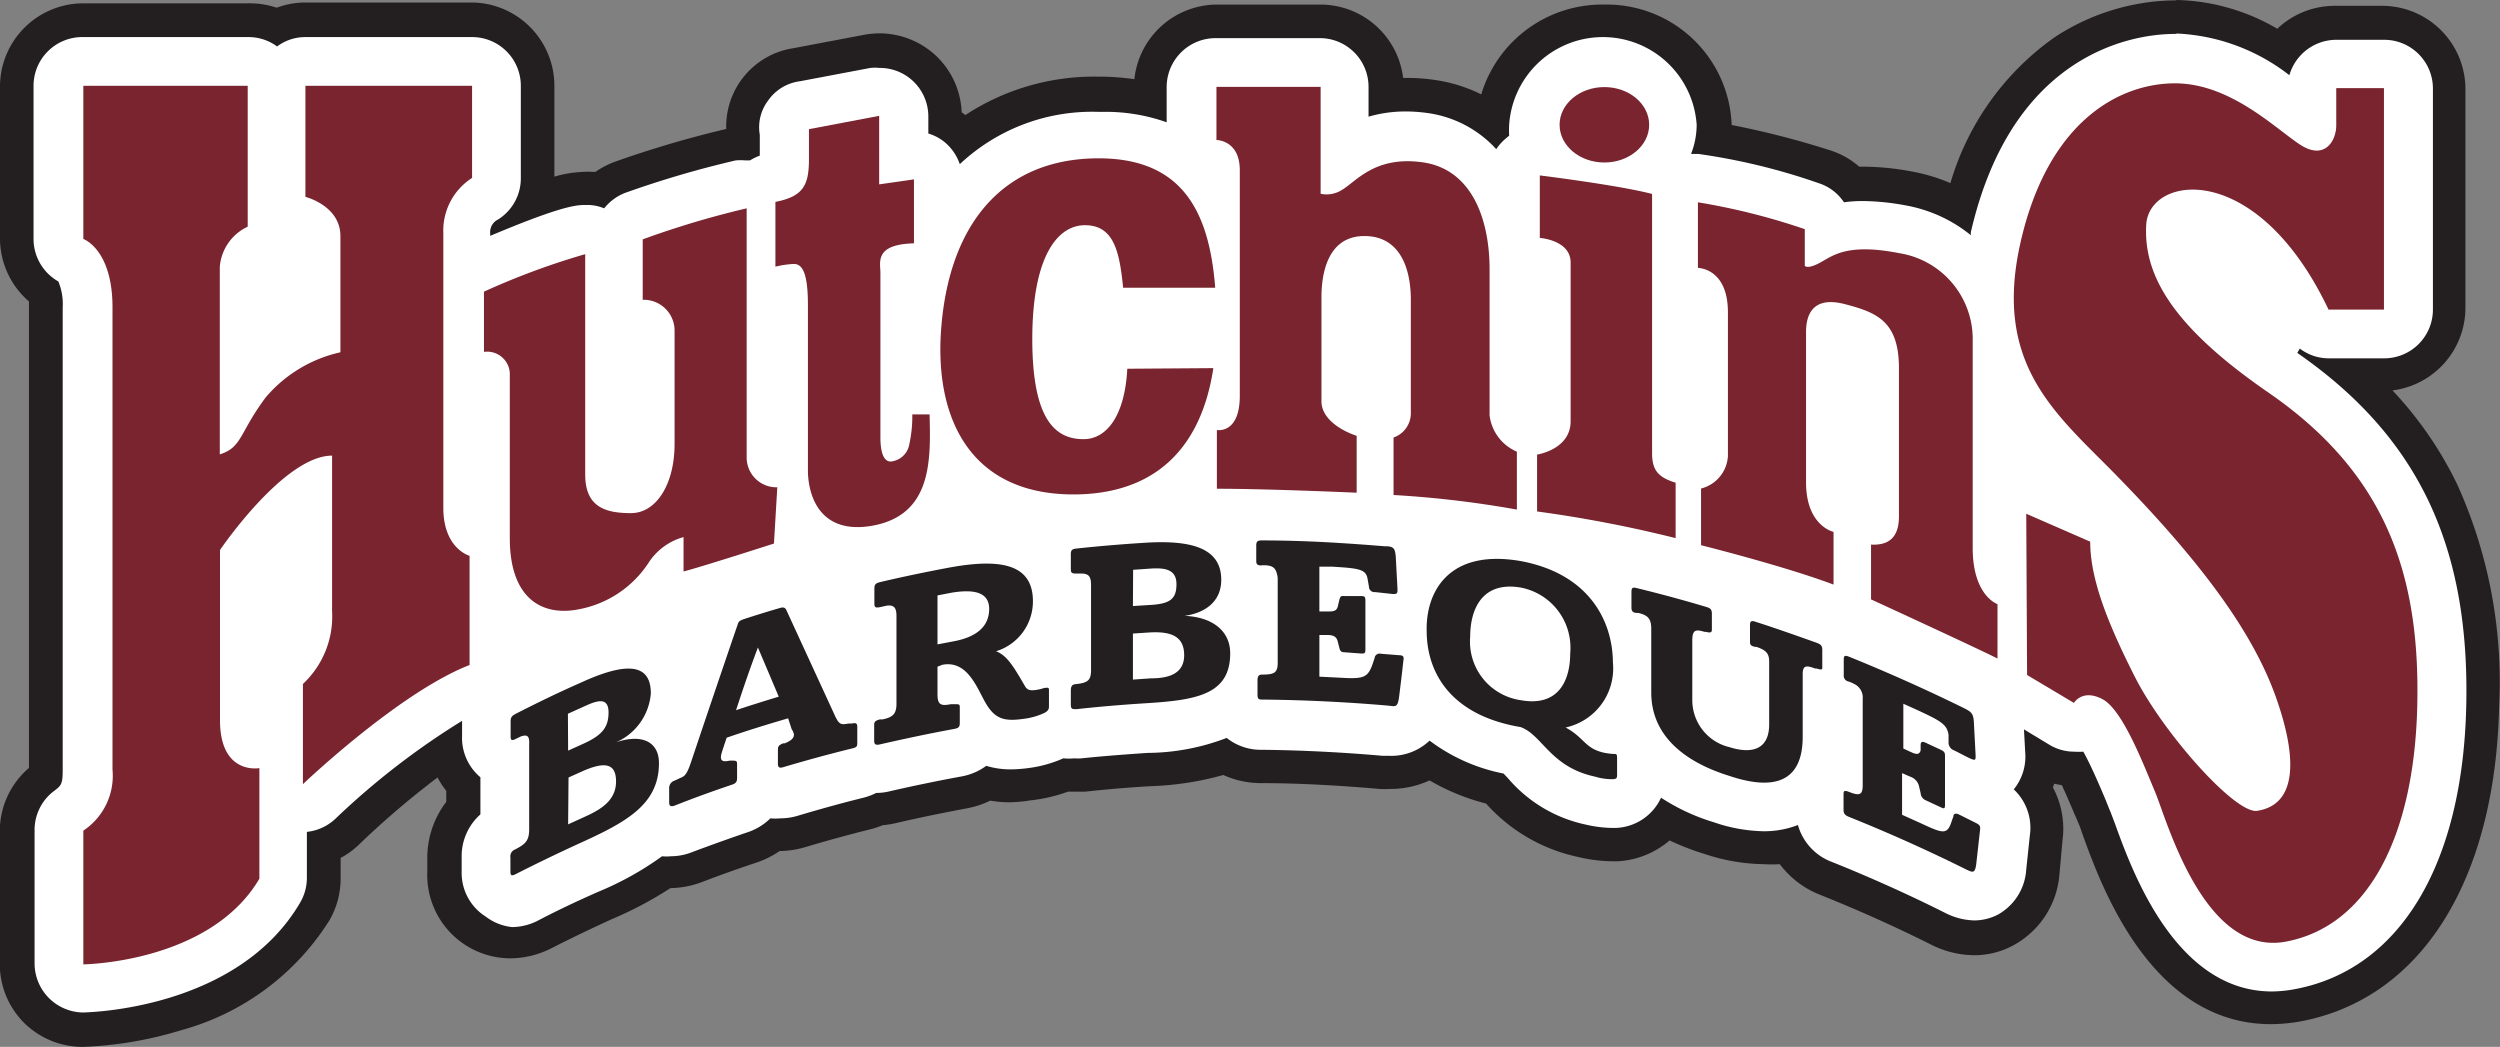 <svg xmlns="http://www.w3.org/2000/svg" viewBox="0 0 120 50.25"><rect x="0" y="0" width="120" height="50.25" fill="#808080" stroke="none"/><defs><style>.cls-1{fill:#fff}.cls-2{fill:#231f20}.cls-3{fill:#79242f}</style></defs><title>logo-sm</title><g id="Слой_2" data-name="Слой 2"><g id="Layer_1" data-name="Layer 1"><path class="cls-1" d="M4 49.44a3.11 3.11 0 0 1-2.21-.91 3.16 3.16 0 0 1-.93-2.24v-6.42a3.17 3.17 0 0 1 1.25-2.51l.13-.1a2.29 2.29 0 0 0 0-.32V14.75a3.4 3.4 0 0 0-.1-.75 3.15 3.15 0 0 1-1.33-2.53V4.12A3.15 3.15 0 0 1 4 1h7.91a3.15 3.15 0 0 1 1.39.32A3.08 3.08 0 0 1 14.63 1h8a3.15 3.15 0 0 1 3.17 3.12v4.42a3.21 3.21 0 0 1-.18 1.07A7.37 7.37 0 0 1 28 9h.34a2 2 0 0 1 .43.07 3 3 0 0 1 1-.58A46.73 46.73 0 0 1 35.2 7a2.73 2.73 0 0 1 .51-.07v-.38a3 3 0 0 1 .52-2.17 3 3 0 0 1 2-1.22l3.38-.65a3.79 3.79 0 0 1 .58 0 3.17 3.17 0 0 1 2 .72 3.13 3.13 0 0 1 1.14 2.43v.28a2.5 2.5 0 0 1 .57.39 3.51 3.51 0 0 1 .34.33 10.35 10.35 0 0 1 6.47-2.07h.18a10.1 10.1 0 0 1 2.32.28v-.6A3.15 3.15 0 0 1 58.39 1h5a3.15 3.15 0 0 1 3.14 3.15v.44a6.59 6.59 0 0 1 1-.07 9.17 9.17 0 0 1 1.16.08 6.36 6.36 0 0 1 3 1.25A5.31 5.31 0 0 1 82.31 6a4.44 4.44 0 0 1 0 .63A36.25 36.25 0 0 1 87.61 8a3.28 3.28 0 0 1 1.32.84h.56a11.93 11.93 0 0 1 2.26.24 8 8 0 0 1 2.42.89c2.32-8.36 8.34-9.13 10.18-9.16h.15a9.58 9.58 0 0 1 5.08 1.6 3.16 3.16 0 0 1 2.57-1.33h2.29a3.15 3.15 0 0 1 3.14 3.15v10.63a3.15 3.15 0 0 1-3.14 3.14h-1.5c4.45 3.93 6.4 8.94 6.25 15.89-.18 8-3.5 13.38-8.9 14.39a7.61 7.61 0 0 1-1.24.11c-5.2 0-7.45-6.23-8.3-8.58l-.19-.51-.23-.53c-.16-.39-.49-1.17-.8-1.82a3.07 3.07 0 0 1-1.51-.4 3.38 3.38 0 0 1-.36 1.34 3.37 3.37 0 0 1 .57 2.4l-.17 1.6a3.48 3.48 0 0 1-1.76 2.77 3.2 3.2 0 0 1-1.53.4 3.86 3.86 0 0 1-1.77-.47c-1.76-.88-3.57-1.69-5.39-2.42a3.5 3.5 0 0 1-1.81-1.59 5.79 5.79 0 0 1-1.19.12 8.65 8.65 0 0 1-2.61-.46 11.34 11.34 0 0 1-2-.85 3.35 3.35 0 0 1-2.36 1.15h-.28a7 7 0 0 1-1.44-.19 7.63 7.63 0 0 1-4.12-2.46 9.5 9.5 0 0 1-3.11-1.31 3.58 3.58 0 0 1-1.94.54h-.39c-1.91-.17-3.85-.26-5.77-.28a3.61 3.61 0 0 1-1.76-.47 12.81 12.81 0 0 1-3.66.61c-1 .07-2.09.16-3.12.27h-.42a3.11 3.11 0 0 1-.43 0 6.83 6.83 0 0 1-1.69.43 6.19 6.19 0 0 1-.94.08 5 5 0 0 1-1-.11 3.68 3.68 0 0 1-1.19.43c-1.13.21-2.27.45-3.39.71a3.63 3.63 0 0 1-.65.09 3.29 3.29 0 0 1-.6.21c-1 .26-2.11.55-3.14.86a3.59 3.59 0 0 1-1.06.16h-.21a3.73 3.73 0 0 1-1.13.61c-.87.29-1.76.6-2.63.93a3.59 3.59 0 0 1-1.27.25H32a16.24 16.24 0 0 1-2.94 1.59c-1 .44-1.95.91-2.9 1.39a3.48 3.48 0 0 1-1.58.39 3.24 3.24 0 0 1-3.23-3.33v-.68a3.53 3.53 0 0 1 .9-2.4v-1.2a3.26 3.26 0 0 1-.82-1.61 40.41 40.41 0 0 0-4.79 3.87 3.24 3.24 0 0 1-1.12.69v1.57a3.16 3.16 0 0 1-.43 1.59 11.38 11.38 0 0 1-6.69 4.92 16.66 16.66 0 0 1-4.4.75z"/><path class="cls-2" d="M104.5 1.61a9.47 9.47 0 0 1 5.39 2 2.35 2.35 0 0 1 2.26-1.7h2.29a2.34 2.34 0 0 1 2.34 2.34v10.61a2.34 2.34 0 0 1-2.34 2.34h-2.66a2.28 2.28 0 0 1-1.39-.47l-.12.21c5.77 4 8.28 9.22 8.11 16.93s-3.24 12.68-8.23 13.61a6.21 6.21 0 0 1-1.1.11c-4.62 0-6.71-5.78-7.53-8.05l-.22-.58c-.07-.16-.14-.34-.22-.54-.21-.5-.68-1.62-1.08-2.34a3.27 3.27 0 0 1-.44 0 2.3 2.3 0 0 1-1.22-.35l-1.19-.72.06 1.1a2.49 2.49 0 0 1-.55 1.78 2.53 2.53 0 0 1 .77 2.23l-.17 1.61a2.66 2.66 0 0 1-1.34 2.16 2.48 2.48 0 0 1-1.15.29 3.2 3.2 0 0 1-1.38-.35c-1.77-.89-3.6-1.71-5.44-2.45a2.66 2.66 0 0 1-1.65-1.78 4.46 4.46 0 0 1-1.66.3 7.7 7.7 0 0 1-2.37-.43 9.77 9.77 0 0 1-2.54-1.18 2.49 2.49 0 0 1-2.16 1.45h-.23a6 6 0 0 1-1.27-.17 6.73 6.73 0 0 1-3.7-2.23l-.2-.21a8.67 8.67 0 0 1-3.55-1.58 2.67 2.67 0 0 1-1.92.73h-.32c-1.93-.17-3.89-.27-5.83-.29a2.61 2.61 0 0 1-1.67-.57 10.76 10.76 0 0 1-3.81.72c-1 .07-2.11.15-3.16.26a1.83 1.83 0 0 1-.33 0 3 3 0 0 1-.54 0 6 6 0 0 1-1.7.47 6.81 6.81 0 0 1-.82.06 4 4 0 0 1-1.18-.17 2.85 2.85 0 0 1-1.19.51c-1.15.21-2.3.45-3.44.71a2.56 2.56 0 0 1-.65.08 3 3 0 0 1-.61.23c-1.06.26-2.13.56-3.17.87a2.87 2.87 0 0 1-.83.12 2.35 2.35 0 0 1-.47 0 2.85 2.85 0 0 1-1.13.68c-.88.3-1.77.62-2.65.95a2.74 2.74 0 0 1-1 .19 1.87 1.87 0 0 1-.42 0 14.93 14.93 0 0 1-3.05 1.7c-1 .44-2 .91-2.93 1.4a2.76 2.76 0 0 1-1.22.3 2.51 2.51 0 0 1-1.26-.5 2.48 2.48 0 0 1-1.16-2.17v-.68a2.68 2.68 0 0 1 .9-2.06v-1.78a2.47 2.47 0 0 1-.88-2v-.71a36.53 36.53 0 0 0-6.08 4.7 2.35 2.35 0 0 1-1.37.63v2.21a2.35 2.35 0 0 1-.32 1.18c-3 5.13-10.14 5.27-10.44 5.28H4a2.36 2.36 0 0 1-2.34-2.35v-6.38A2.34 2.34 0 0 1 2.55 38c.39-.29.46-.34.46-1.06V14.75a2.82 2.82 0 0 0-.21-1.24 2.35 2.35 0 0 1-1.19-2V4.12A2.34 2.34 0 0 1 4 1.78h7.91a2.31 2.31 0 0 1 1.39.45 2.26 2.26 0 0 1 1.38-.45h8A2.34 2.34 0 0 1 25 4.12v4.42a2.33 2.33 0 0 1-1.1 2 .67.67 0 0 0-.37.67v.11c3.07-1.29 4-1.48 4.5-1.48h.27a2.19 2.19 0 0 1 .7.16 2.4 2.4 0 0 1 1-.74 48.49 48.49 0 0 1 5.31-1.56 2.38 2.38 0 0 1 .46 0H36a2.56 2.56 0 0 1 .47-.23v-1a2.12 2.12 0 0 1 .39-1.63 2.2 2.2 0 0 1 1.54-.94l3.38-.64a2.09 2.09 0 0 1 .43 0 2.33 2.33 0 0 1 2.35 2.34v.81a2.23 2.23 0 0 1 .85.47 2.37 2.37 0 0 1 .66 1 9.27 9.27 0 0 1 6.67-2.51h.17a8.73 8.73 0 0 1 3.09.5v-1.7a2.35 2.35 0 0 1 2.35-2.34h5a2.34 2.34 0 0 1 2.34 2.34V5.6a6.39 6.39 0 0 1 1.79-.25 7.57 7.57 0 0 1 1 .07 5.47 5.47 0 0 1 3.34 1.74 2.41 2.41 0 0 1 .42-.48l.2-.17a4.38 4.38 0 0 1 0-.52 4.51 4.51 0 0 1 9 0 3.87 3.87 0 0 1-.27 1.4H81.53a30.2 30.2 0 0 1 5.76 1.4 2.3 2.3 0 0 1 1.22.92 6.32 6.32 0 0 1 .91-.06 11.81 11.81 0 0 1 2.11.22 6.88 6.88 0 0 1 3.07 1.42v-.14c2-8.71 7.9-9.49 9.66-9.52h.14m0-1.61h-.17a10.72 10.72 0 0 0-5.61 1.77 13.05 13.05 0 0 0-5 7 8.38 8.38 0 0 0-1.76-.54A12.75 12.75 0 0 0 89.49 8h-.25a3.86 3.86 0 0 0-1.38-.78A41.51 41.51 0 0 0 83.12 6 6 6 0 0 0 77 .22a6.06 6.06 0 0 0-5.9 4.31 7.38 7.38 0 0 0-2.28-.7 9.15 9.15 0 0 0-1.27-.09h-.2A4 4 0 0 0 63.43.22h-5a4 4 0 0 0-3.98 3.58 12.47 12.47 0 0 0-1.52-.12h-.19a11.27 11.27 0 0 0-6.4 1.84l-.18-.13a3.94 3.94 0 0 0-1.42-2.88 4 4 0 0 0-2.53-.91 4.51 4.51 0 0 0-.73.07l-3.38.64a3.8 3.8 0 0 0-3.24 3.88 51 51 0 0 0-5.36 1.58 4.25 4.25 0 0 0-.92.48h-.14a3.32 3.32 0 0 0-.41 0 5.49 5.49 0 0 0-1.42.23V4.12a4 4 0 0 0-3.95-4h-8a4 4 0 0 0-1.38.25 4.07 4.07 0 0 0-1.42-.21H4a4 4 0 0 0-4 3.96v7.35a4 4 0 0 0 1.39 3v22.39a4 4 0 0 0-1.4 3v6.42a4 4 0 0 0 1.17 2.82A4 4 0 0 0 4 50.25a18.32 18.32 0 0 0 4.66-.79 12.19 12.19 0 0 0 7.15-5.28 4 4 0 0 0 .54-2v-1a3.87 3.87 0 0 0 .87-.63A41.72 41.72 0 0 1 21 37.32a4.41 4.41 0 0 0 .42.64v.53a4.43 4.43 0 0 0-.91 2.69v.67a4 4 0 0 0 4 4.15 4.42 4.42 0 0 0 1.95-.48c.94-.48 1.9-.94 2.86-1.38a18.22 18.22 0 0 0 2.86-1.51 4.49 4.49 0 0 0 1.51-.29c.86-.33 1.73-.64 2.6-.93a4.42 4.42 0 0 0 1.13-.56 4.5 4.5 0 0 0 1.24-.19c1-.3 2.06-.59 3.1-.85a4.35 4.35 0 0 0 .61-.2 4.58 4.58 0 0 0 .63-.1c1.11-.26 2.24-.49 3.36-.7a4.33 4.33 0 0 0 1.17-.38 5.4 5.4 0 0 0 .91.08 7 7 0 0 0 1-.09 7.61 7.61 0 0 0 1.82-.42H52.08c1-.11 2.06-.2 3.09-.26a14.86 14.86 0 0 0 3.55-.54 4.39 4.39 0 0 0 1.81.39c1.9 0 3.82.12 5.71.28a3.62 3.62 0 0 0 .46 0 4.5 4.5 0 0 0 1.92-.41 10.5 10.5 0 0 0 2.71 1.11 8.21 8.21 0 0 0 4.4 2.56 7.4 7.4 0 0 0 1.61.21h.34a4.17 4.17 0 0 0 2.46-1 12 12 0 0 0 1.65.64 9.31 9.31 0 0 0 2.85.5 6.7 6.7 0 0 0 .79 0 4.44 4.44 0 0 0 1.91 1.46c1.8.72 3.59 1.52 5.33 2.39a4.64 4.64 0 0 0 2.09.52 3.91 3.91 0 0 0 1.91-.49A4.25 4.25 0 0 0 98.85 42l.15-1.66a4.2 4.2 0 0 0-.46-2.54l.06-.18.37.07c.24.52.47 1.06.59 1.35.09.19.16.37.23.53s.11.31.17.47c.9 2.5 3.3 9.12 9.05 9.12a8.38 8.38 0 0 0 1.4-.13c5.8-1.08 9.37-6.75 9.55-15.16a23 23 0 0 0-2-10.59 18 18 0 0 0-3.12-4.54 4 4 0 0 0 3.5-3.92V4.23a4 4 0 0 0-4-3.95h-2.29a4 4 0 0 0-2.74 1.1A10 10 0 0 0 104.5 0z"/><path class="cls-2" d="M25 35.35l-.27.13c-.2.1-.22 0-.22-.12v-.73c0-.2.06-.27.25-.37 1-.51 2-1 3.07-1.47 2.16-1 3.41-1 3.41.49a2.8 2.8 0 0 1-1.67 2.35c1.28-.43 2.06 0 2.06 1 0 2-1.58 2.84-3.88 3.88-1 .46-2 .94-3 1.45-.18.09-.25.08-.25-.12v-.68a.35.35 0 0 1 .21-.38c.54-.27.68-.45.69-.94v-4.1c.02-.4-.07-.5-.4-.39zm2.27.68l.73-.33c.88-.4 1.21-.77 1.21-1.5s-.5-.6-1.13-.31l-.82.37zm0 3.54l.81-.37c.78-.35 1.49-.79 1.49-1.69S29 36.57 28 37l-.71.32zM37.83 34.48c-1 .29-2 .6-2.95.93-.08.24-.16.47-.23.7-.14.44.05.47.38.4h.08c.22 0 .27 0 .27.17v.66c0 .2-.07.27-.26.33-.92.31-1.83.64-2.74 1-.2.07-.26 0-.26-.15v-.67a.37.37 0 0 1 .26-.38l.28-.13c.2-.08.31-.16.51-.76q1.11-3.31 2.23-6.58c.05-.16.08-.2.3-.28.58-.19 1.16-.37 1.75-.54.17-.05.23 0 .28.07l2.3 5c.24.54.32.55.69.48h.16c.22-.05.27 0 .27.16v.72c0 .21 0 .26-.27.32-1.1.27-2.19.57-3.27.89-.21.07-.27 0-.27-.16V36c0-.13 0-.22.25-.32h.08c.3-.13.44-.24.44-.43A.71.71 0 0 0 38 35zm-2.5-.39c.68-.23 1.36-.44 2.05-.65l-1-2.36c-.38 1-.72 2-1.05 3.01zM45 32v1.33c0 .52.18.56.65.47h.14c.24 0 .28 0 .28.14v.76c0 .2-.06.25-.28.29-1.19.22-2.37.47-3.55.74-.21.05-.28 0-.28-.18v-.76c0-.14.05-.2.28-.26h.13c.47-.1.66-.25.66-.74v-4.23c0-.4-.13-.53-.46-.49l-.27.06c-.23.05-.33.06-.33-.15v-.73c0-.2.07-.26.28-.31 1.1-.26 2.21-.49 3.33-.7 2.53-.46 4-.13 4 1.62a2.5 2.5 0 0 1-1.77 2.4c.52.2.83.71 1.38 1.66.12.22.27.23.53.2a2.43 2.43 0 0 0 .41-.1c.11 0 .22-.05.22.09v.78c0 .11 0 .23-.26.35a3.37 3.37 0 0 1-1 .27c-.87.12-1.31 0-1.74-.7s-.87-2.14-2.12-1.9zm.74-1.21c1.22-.22 1.73-.78 1.74-1.54s-.6-1-1.81-.8l-.67.13v2.35zM51.93 27.53h-.29c-.21 0-.24-.06-.24-.2v-.73c0-.2.07-.25.27-.27 1.11-.12 2.21-.21 3.32-.28 2.31-.14 3.63.31 3.63 1.78 0 1.09-.83 1.6-1.76 1.73 1.36.06 2.19.74 2.19 1.8 0 2-1.65 2.25-4.12 2.4-1.09.07-2.18.16-3.26.28-.2 0-.27 0-.27-.22v-.67c0-.21.06-.29.22-.31.59-.06.75-.18.75-.67v-4.1c0-.39-.11-.53-.44-.54zm2.45 1.56l.8-.05c1-.05 1.29-.3 1.29-1s-.53-.79-1.21-.75l-.87.06zm0 3.53l.87-.06c.83 0 1.59-.21 1.59-1.11s-.61-1.16-1.7-1.09l-.76.05zM60.83 27.14a1.32 1.32 0 0 0-.3 0c-.21 0-.23-.09-.23-.23v-.72c0-.21.07-.25.27-.25 2 0 3.93.12 5.88.28.44 0 .52.07.55.56l.08 1.5c0 .18 0 .25-.25.23l-.83-.09a.26.26 0 0 1-.29-.26l-.06-.34c-.07-.5-.4-.54-1.7-.62h-.62v2.15h.41c.24 0 .42 0 .48-.26l.06-.26c.05-.22.09-.23.27-.22h.8c.19 0 .19.09.19.27v2.24c0 .19 0 .26-.19.25l-.8-.06c-.18 0-.23-.06-.27-.25l-.07-.27c-.06-.25-.23-.3-.46-.31h-.42v2l1 .05c1.17.07 1.34 0 1.59-.76l.06-.18a.24.24 0 0 1 .3-.21l.87.07c.24 0 .24.1.21.28-.06.56-.13 1.13-.2 1.69s-.17.49-.53.45q-3-.26-6-.29c-.2 0-.27 0-.27-.25v-.67c0-.2.06-.28.22-.28.6 0 .75-.09.75-.58v-4.07c-.06-.4-.17-.55-.5-.59zM72.93 26.92c3.32.59 4.48 2.86 4.49 4.89a2.9 2.9 0 0 1-2.27 3.11c.92.5.91 1 1.84 1.21a3.4 3.4 0 0 0 .46.06c.15 0 .17 0 .17.23v.71c0 .21 0 .26-.21.27a2.73 2.73 0 0 1-.84-.12c-2.16-.46-2.53-2-3.58-2.38-3.33-.56-4.51-2.58-4.51-4.63-.04-1.79.99-3.92 4.45-3.35zm-2.36 3.63A2.84 2.84 0 0 0 73 33.61c1.85.33 2.37-1 2.37-2.25a2.94 2.94 0 0 0-2.39-3.16c-1.88-.31-2.41 1.1-2.41 2.35zM83 37.24c-2.25-.7-3.74-2-3.74-4v-3.06c0-.49-.17-.65-.62-.76h-.06c-.22 0-.27-.11-.27-.25v-.76c0-.21.07-.23.26-.18 1.11.27 2.22.57 3.32.9.21.06.28.12.28.33v.76c0 .13-.05.17-.28.11h-.07c-.42-.13-.58-.1-.59.37v2.93A2.32 2.32 0 0 0 83 35.86c1.24.39 1.93 0 1.92-1.11v-3c0-.4-.17-.55-.61-.7h-.06C84 31 84 30.92 84 30.78V30c0-.2.08-.22.28-.15 1 .32 1.95.66 2.91 1 .21.08.28.14.28.35v.8c0 .14 0 .17-.27.09h-.07c-.43-.16-.6-.16-.6.27v3c0 2.1-1.27 2.64-3.53 1.88zM89 32.83a1.55 1.55 0 0 0-.28-.12.28.28 0 0 1-.22-.31v-.73c0-.21.06-.22.25-.15q2.79 1.13 5.5 2.46c.4.2.48.27.5.76l.08 1.53c0 .19 0 .25-.23.15s-.53-.27-.8-.4a.4.4 0 0 1-.27-.37v-.37c-.07-.52-.38-.68-1.59-1.24l-.58-.26v2.15l.39.18c.22.1.38.13.44-.09v-.24c0-.2.09-.2.26-.12l.73.34c.18.09.18.16.18.34v2.25c0 .18 0 .26-.18.17l-.73-.34a.4.4 0 0 1-.26-.35l-.07-.3a.64.64 0 0 0-.43-.49l-.39-.17v2l.93.42c1.09.51 1.25.54 1.47-.17l.06-.16c0-.15.12-.18.28-.1l.8.4c.22.11.22.18.2.36l-.18 1.61c-.06.46-.16.42-.49.26q-2.78-1.38-5.62-2.52c-.19-.08-.26-.15-.26-.35v-.67c0-.21 0-.26.21-.2.56.23.71.18.71-.31v-4.13a.72.72 0 0 0-.41-.72z"/><path class="cls-3" d="M22.66 8.54V4.12h-8v5.33s1.68.42 1.68 1.88v5.58a6.56 6.56 0 0 0-3.59 2.17c-1.28 1.72-1.12 2.39-2.2 2.73v-9a2.33 2.33 0 0 1 1.34-1.93V4.12H4v7.35s1.4.49 1.4 3.28v22.19A3.16 3.16 0 0 1 4 39.87v6.42s6.07-.07 8.45-4.11v-5.31s-1.89.35-1.89-2.3V26.4s3.07-4.53 5.38-4.53v7.47a4.43 4.43 0 0 1-1.4 3.49v4.81s4.61-4.4 8-5.72v-5.24s-1.26-.34-1.26-2.3V11.19a3 3 0 0 1 1.38-2.65zM35.84 10v12a1.43 1.43 0 0 0 1.47 1.39l-.16 2.7s-3.57 1.15-4.34 1.34v-1.65A2.93 2.93 0 0 0 31.14 27a5.12 5.12 0 0 1-3.38 2.25c-1.63.32-3.29-.4-3.29-3.43v-7.93a1.09 1.09 0 0 0-1.24-1V14a35.39 35.39 0 0 1 4.86-1.8v10.58c0 1.58 1 1.85 2.2 1.85s2.09-1.37 2.09-3.32v-5.43a1.48 1.48 0 0 0-1.53-1.49v-2.9A43.46 43.46 0 0 1 35.84 10zM38.78 14.63v7.94c0 1.12.5 3.07 3 2.68 3-.48 2.89-3.21 2.84-5.36h-.83a6.16 6.16 0 0 1-.14 1.42 1 1 0 0 1-.8.83c-.32.08-.59-.19-.59-1.15V13.1c0-.51-.3-1.37 1.61-1.42V8.61l-1.67.24V5.56l-3.37.64v1.43c0 1.26-.27 1.8-1.61 2.06v3.11a4.44 4.44 0 0 1 .89-.13c.4 0 .67.43.67 1.96zM54.11 17.7c-.12 2.28-1 3.38-2.1 3.38-1.4 0-2.46-1-2.46-4.81s1.13-5.46 2.53-5.46 1.66 1.3 1.83 3h4.42c-.28-3.59-1.53-6.15-5.46-6.21-4.66-.06-7.29 3.08-7.69 8.13-.35 4.38 1.42 8.12 6.59 8 3.88-.1 5.92-2.42 6.47-6.06zM71.5 19.94v-7c0-2.52-.91-4.83-3.22-5.15s-3.19.94-3.89 1.34a1.36 1.36 0 0 1-1 .17V4.17h-5v2.55s1.12 0 1.12 1.45V19c0 1.85-1.1 1.64-1.1 1.64v2.82c2.47 0 6.71.19 6.71.19v-2.73c-.67-.22-1.69-.78-1.69-1.66v-4.93c0-.54 0-3 2.06-3 1.8 0 2.23 1.71 2.23 3.05v5.5a1.23 1.23 0 0 1-.83 1.12v2.76a49.74 49.74 0 0 1 5.92.7v-2.78a2.18 2.18 0 0 1-1.31-1.74zM79.3 9.31v12.43c0 .78.24 1.16 1.13 1.43v2.66a61 61 0 0 0-6.65-1.28v-2.73s1.61-.24 1.61-1.6V12.6c0-1.08-1.48-1.18-1.48-1.18v-3s3.8.47 5.39.89z"/><ellipse class="cls-3" cx="77.01" cy="5.99" rx="2.15" ry="1.81"/><path class="cls-3" d="M81.5 9.71v3.15s1.44 0 1.44 2.13v6.91a1.71 1.71 0 0 1-1.29 1.55v2.72s4 1 6.36 1.89v-2.53s-1.32-.28-1.32-2.38v-7.21c0-.86.34-1.74 1.87-1.34s2.59.82 2.59 3.08v7.09c0 .7-.21 1.43-1.34 1.37v2.63s5.37 2.47 6.07 2.84V29s-1.19-.4-1.19-2.69v-9.94a4.18 4.18 0 0 0-3.54-4.22c-2.5-.49-3.18.13-3.79.46s-.73.15-.73.15V11a31.7 31.7 0 0 0-5.13-1.29zM97.26 24.66l3.07 1.34c0 1.74.78 3.8 2.15 6.5s4.81 6.57 5.86 6.42c1.84-.28 2-2.34.92-5.41s-3.48-6.41-7.7-10.72c-2.86-2.92-5.9-5.27-4.58-11.13S101.75 4 104.4 4s4.81 2.16 6 2.94 1.74-.19 1.74-.92V4.23h2.29v10.63h-2.66c-3.44-7.24-8.61-6.46-8.75-4.08s1.2 4.85 5.86 8.06c5.59 3.85 7.29 8.66 7.15 15s-2.38 10.63-6.32 11.36-5.71-5.88-6.27-7.2-1.55-3.93-2.52-4.44-1.37.18-1.37.18L97.3 32.4z"/></g></g></svg>
